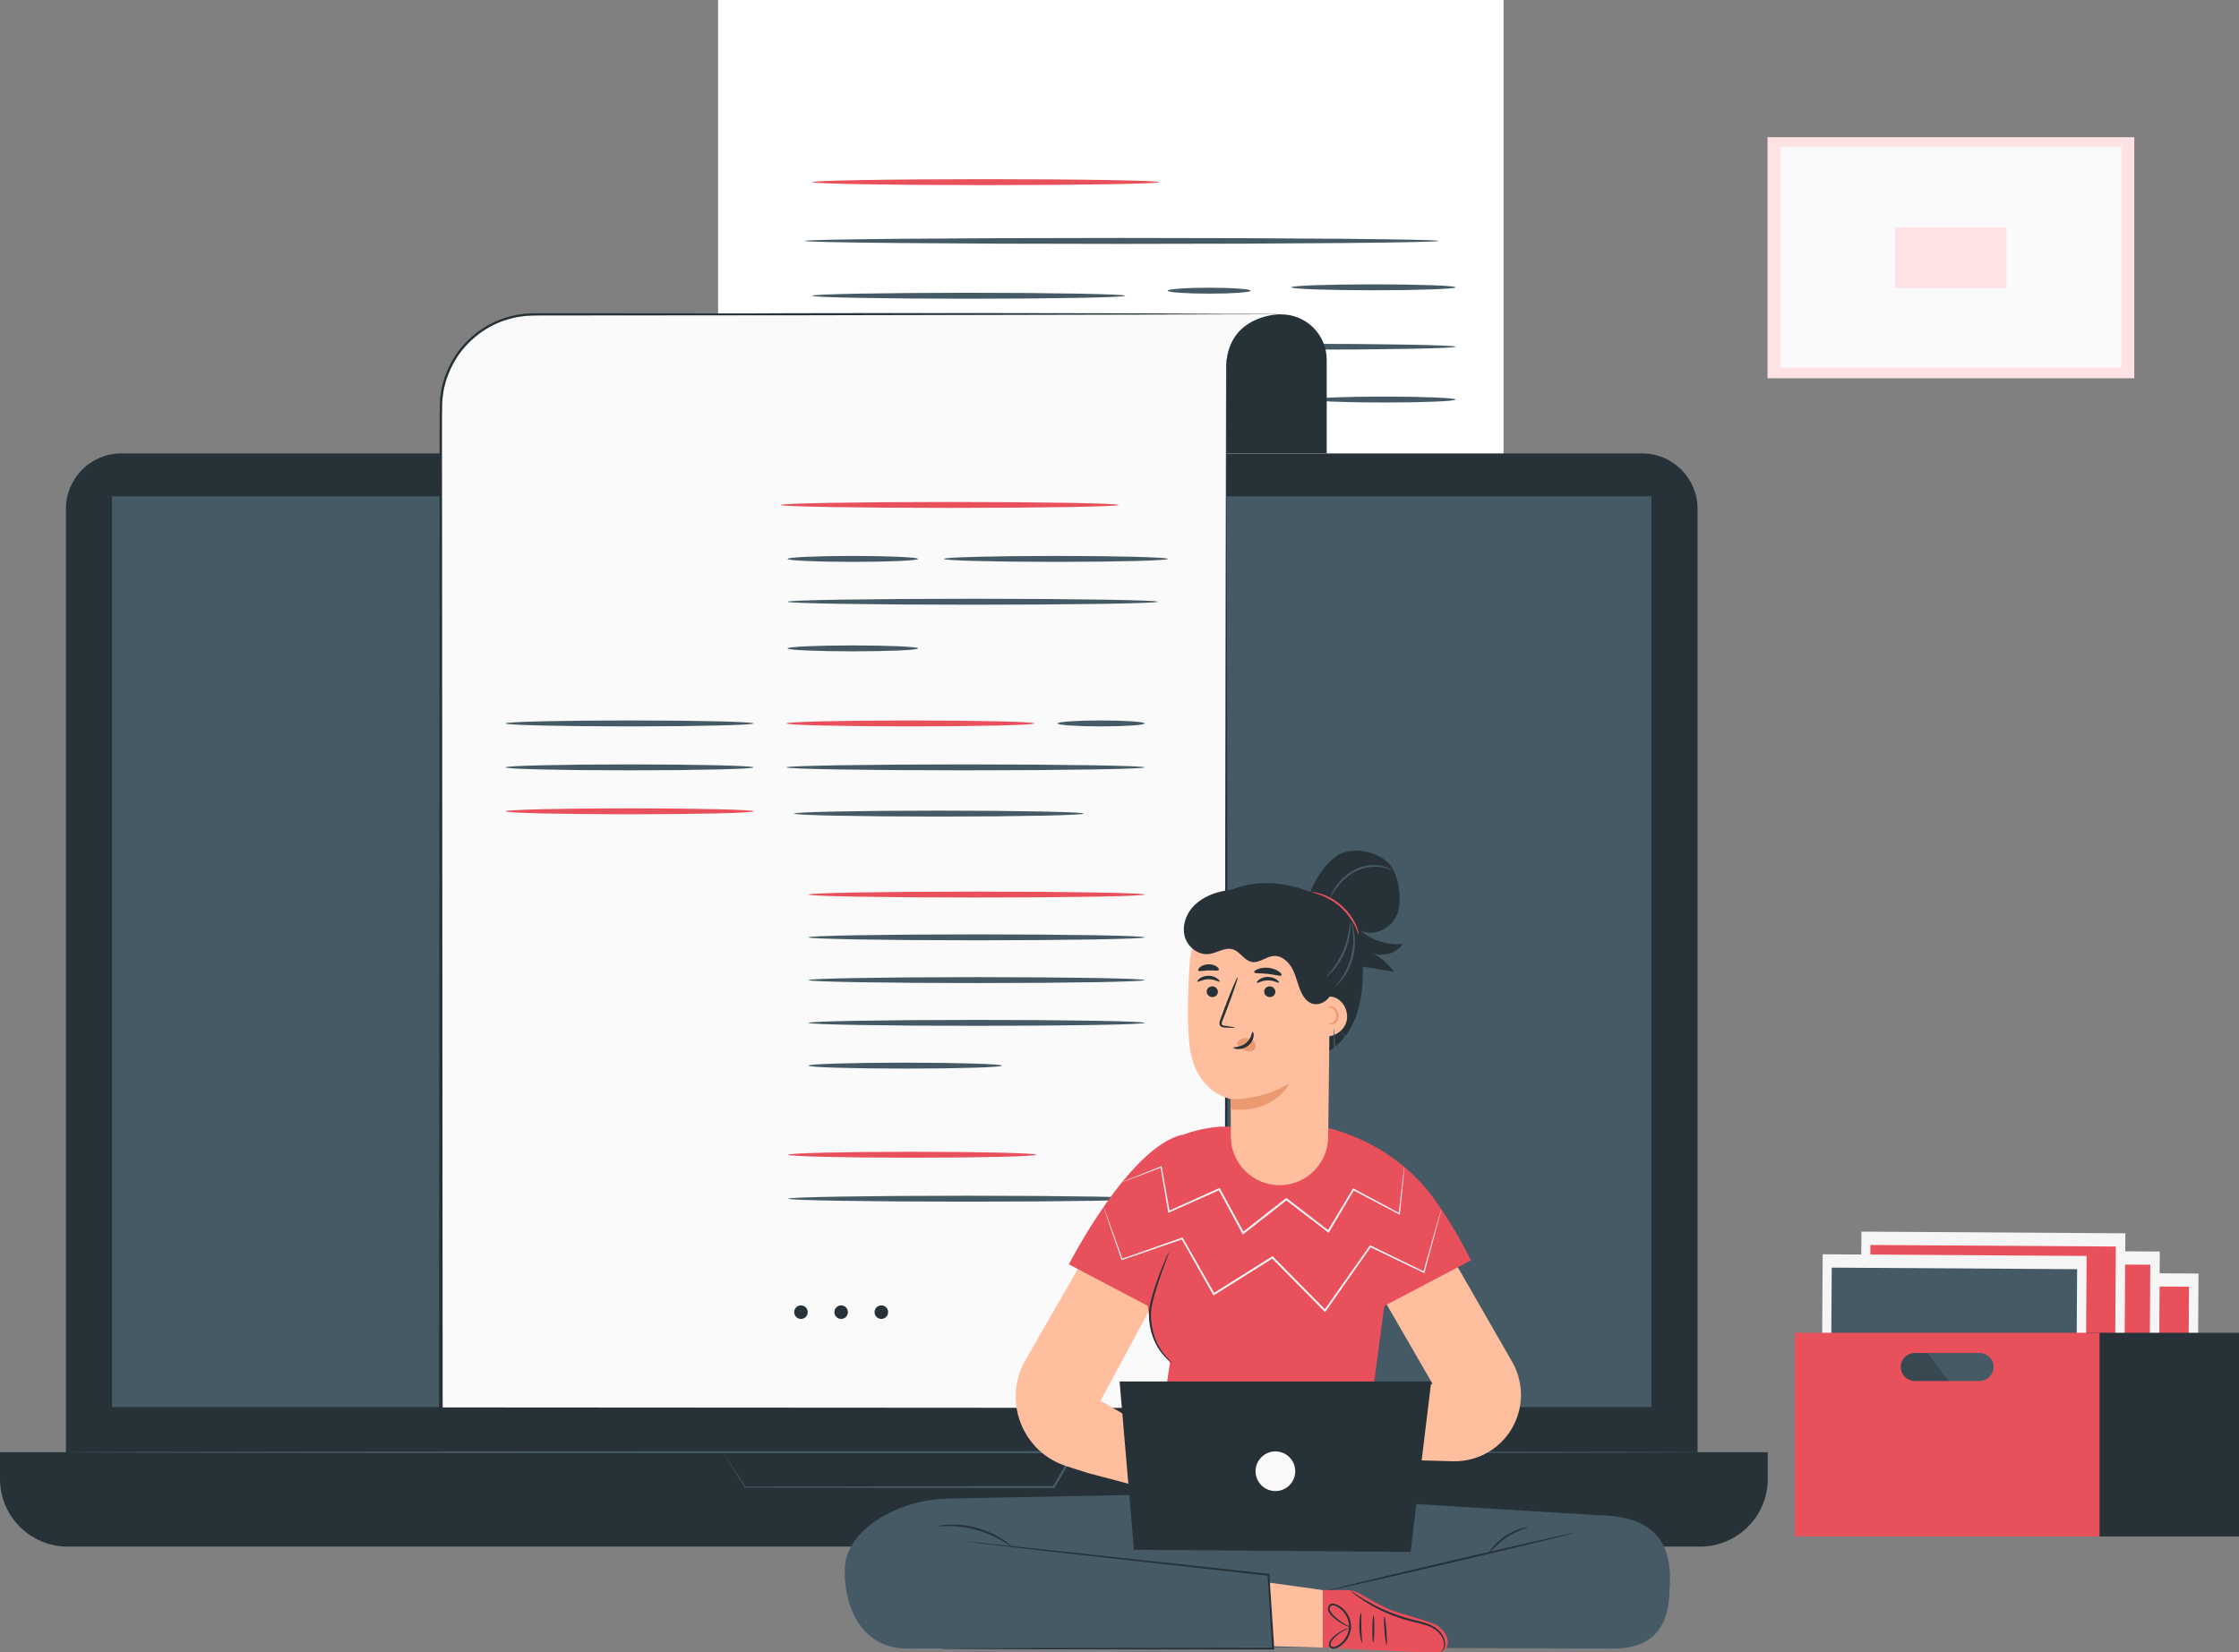 <svg width="802" height="592" viewBox="0 0 802 592" fill="none" xmlns="http://www.w3.org/2000/svg">
<rect x="0" y="0" width="802" height="592" fill="#808080" stroke="none"/>
<title>Learn More Latest Trend About Software Devepment </title>
<g clip-path="url(#clip0_30_3734)">


<path d="M764.493 49.157H633.117V135.53H764.493V49.157Z" fill="#FFE2E4"/>
<path d="M759.858 52.688H637.685V131.659H759.858V52.688Z" fill="#FAFAFA"/>
<path d="M718.698 81.465H678.846V103.195H718.698V81.465Z" fill="#FFE2E4"/>
<path d="M516.438 290.036H257.217V0H538.566V267.925C538.552 280.125 528.654 290.036 516.438 290.036Z" fill="white"/>
<path d="M515.32 86.318C515.32 86.904 464.466 87.382 401.75 87.382C339.02 87.382 288.18 86.904 288.18 86.318C288.18 85.732 339.02 85.255 401.75 85.255C464.48 85.255 515.32 85.732 515.32 86.318Z" fill="#455A64"/>
<path d="M403.099 105.962C403.099 106.548 377.972 107.026 346.996 107.026C316.006 107.026 290.879 106.548 290.879 105.962C290.879 105.376 315.993 104.899 346.996 104.899C377.986 104.899 403.099 105.376 403.099 105.962Z" fill="#455A64"/>
<path d="M447.996 104.149C447.996 104.735 441.343 105.212 433.135 105.212C424.928 105.212 418.274 104.735 418.274 104.149C418.274 103.563 424.928 103.085 433.135 103.085C441.343 103.085 447.996 103.563 447.996 104.149Z" fill="#455A64"/>
<path d="M521.388 102.936C521.388 103.522 508.217 103.999 491.966 103.999C475.714 103.999 462.544 103.522 462.544 102.936C462.544 102.35 475.714 101.873 491.966 101.873C508.217 101.873 521.388 102.35 521.388 102.936Z" fill="#455A64"/>
<path d="M393.733 124.774C393.733 125.36 370.106 125.837 340.956 125.837C311.807 125.837 288.18 125.36 288.18 124.774C288.18 124.188 311.807 123.711 340.956 123.711C370.106 123.697 393.733 124.174 393.733 124.774Z" fill="#455A64"/>
<path d="M521.388 124.229C521.388 124.815 495.579 125.292 463.757 125.292C431.922 125.292 406.127 124.815 406.127 124.229C406.127 123.643 431.922 123.166 463.757 123.166C495.593 123.166 521.388 123.643 521.388 124.229Z" fill="#455A64"/>
<path d="M521.387 143.15C521.387 143.736 509.894 144.214 495.728 144.214C481.549 144.214 470.069 143.736 470.069 143.15C470.069 142.564 481.549 142.087 495.728 142.087C509.908 142.087 521.387 142.564 521.387 143.15Z" fill="#455A64"/>
<path d="M415.234 65.257C415.234 65.843 387.393 66.32 353.063 66.32C318.719 66.32 290.879 65.843 290.879 65.257C290.879 64.671 318.706 64.193 353.063 64.193C387.393 64.193 415.234 64.671 415.234 65.257Z" fill="#E8505B"/>
<path d="M588.193 548.882H43.478C32.503 548.882 23.614 539.994 23.614 529.02V182.316C23.614 171.342 32.503 162.454 43.478 162.454H588.193C599.168 162.454 608.058 171.342 608.058 182.316V529.034C608.058 539.994 599.168 548.882 588.193 548.882Z" fill="#263238"/>
<path d="M608.93 554.117H24.268C10.866 554.117 0 543.252 0 529.851V520.295H633.199V529.851C633.199 543.252 622.333 554.117 608.93 554.117Z" fill="#263238"/>
<path d="M591.547 177.803H40.124V504.141H591.547V177.803Z" fill="#455A64"/>
<path d="M259.044 520.295C259.03 520.295 259.234 520.282 259.657 520.282C260.107 520.282 260.721 520.268 261.511 520.268C263.188 520.254 265.615 520.241 268.71 520.227C275.036 520.2 284.144 520.159 295.432 520.118C318.174 520.064 349.654 519.995 384.762 519.927H385.416L385.089 520.5C383.971 522.422 382.758 524.494 381.544 526.58C380.276 528.761 379.008 530.928 377.795 533L377.686 533.191H377.468C328.876 533.096 287.388 533.028 266.91 532.987H266.815L266.76 532.905C264.238 528.802 262.302 525.653 260.966 523.485C260.339 522.463 259.848 521.659 259.507 521.1C259.194 520.554 259.044 520.295 259.044 520.295C259.044 520.295 259.248 520.582 259.589 521.127C259.957 521.686 260.462 522.49 261.13 523.512C262.493 525.625 264.47 528.706 267.033 532.701L266.883 532.619C287.361 532.578 328.863 532.51 377.44 532.414L377.113 532.605C378.327 530.533 379.594 528.366 380.862 526.184C382.076 524.099 383.289 522.04 384.407 520.104L384.734 520.677C349.764 520.595 318.406 520.541 295.76 520.486C284.43 520.445 275.268 520.404 268.915 520.377C265.765 520.363 263.311 520.35 261.607 520.336C260.789 520.323 260.162 520.323 259.684 520.323C259.289 520.309 259.044 520.295 259.044 520.295Z" fill="#455A64"/>
<path d="M608.058 520.295C608.058 520.486 477.213 520.65 315.856 520.65C154.431 520.65 23.627 520.486 23.627 520.295C23.627 520.105 154.445 519.941 315.856 519.941C477.213 519.941 608.058 520.105 608.058 520.295Z" fill="#455A64"/>
<path d="M458.903 112.628C467.915 112.628 475.222 119.935 475.222 128.946V162.44H426.399V131.55C426.399 121.108 434.866 112.628 445.323 112.628H458.903Z" fill="#263238"/>
<path d="M458.902 112.628C458.902 112.819 412.847 112.942 356.035 112.887C299.209 112.833 253.153 112.642 253.153 112.438C253.153 112.247 299.209 112.124 356.035 112.179C412.847 112.233 458.902 112.438 458.902 112.628Z" fill="#263238"/>
<path d="M458.48 112.587L438.125 112.451L408.553 112.628H191.297C172.85 112.628 157.894 127.583 157.894 146.027V498.757V504.919H439.243V130.936C440.074 112.628 458.48 112.587 458.48 112.587Z" fill="#FAFAFA"/>
<path d="M458.48 112.588L288.834 112.956L204.017 113.024L193.41 113.037C191.638 112.997 189.892 113.106 188.147 113.201C186.416 113.446 184.684 113.637 183.007 114.142C176.218 115.818 170.123 119.894 165.692 125.279C163.484 127.992 161.766 131.073 160.511 134.317C160.239 135.149 159.857 135.939 159.666 136.785L159.012 139.32C158.753 141.038 158.412 142.755 158.398 144.514C158.248 151.534 158.371 158.637 158.33 165.698L158.562 504.932L157.88 504.251L439.229 504.428L438.738 504.919L438.874 303.164L439.038 202.287L439.134 151.848L439.161 139.238L439.174 132.94C439.174 131.891 439.147 130.841 439.311 129.791C439.447 128.742 439.488 127.692 439.802 126.683C440.729 122.594 443.074 118.749 446.618 116.418C448.336 115.205 450.259 114.292 452.277 113.692C454.294 113.051 456.38 112.656 458.48 112.588ZM458.48 112.588C456.38 112.656 454.294 113.065 452.29 113.692C450.286 114.305 448.364 115.232 446.659 116.446C443.142 118.79 440.824 122.621 439.911 126.697C439.597 127.706 439.556 128.755 439.433 129.791C439.27 130.827 439.311 131.877 439.311 132.94L439.324 139.252L439.352 151.862L439.447 202.3L439.611 303.178L439.747 504.932V505.423H439.256L157.907 505.6H157.226V504.919L157.457 165.685C157.498 158.61 157.389 151.562 157.553 144.459C157.566 142.66 157.907 140.901 158.18 139.129L158.848 136.526C159.053 135.653 159.434 134.835 159.721 133.99C161.016 130.664 162.775 127.501 165.051 124.72C169.605 119.213 175.849 115.041 182.816 113.337C184.534 112.819 186.32 112.629 188.093 112.383C189.879 112.288 191.665 112.192 193.424 112.22L204.031 112.233L288.847 112.301L458.48 112.588Z" fill="#263238"/>
<path d="M400.645 180.911C400.645 181.498 373.568 181.975 340.165 181.975C306.749 181.975 279.672 181.498 279.672 180.911C279.672 180.325 306.749 179.848 340.165 179.848C373.555 179.848 400.645 180.325 400.645 180.911Z" fill="#E8505B"/>
<path d="M328.863 200.242C328.863 200.828 318.392 201.305 305.481 201.305C292.556 201.305 282.099 200.828 282.099 200.242C282.099 199.655 292.569 199.178 305.481 199.178C318.392 199.178 328.863 199.655 328.863 200.242Z" fill="#455A64"/>
<path d="M269.91 259.187C269.91 259.773 250.018 260.25 225.504 260.25C200.977 260.25 181.085 259.773 181.085 259.187C181.085 258.601 200.963 258.124 225.504 258.124C250.032 258.124 269.91 258.601 269.91 259.187Z" fill="#455A64"/>
<path d="M370.501 259.187C370.501 259.773 350.609 260.25 326.095 260.25C301.568 260.25 281.676 259.773 281.676 259.187C281.676 258.601 301.554 258.124 326.095 258.124C350.622 258.124 370.501 258.601 370.501 259.187Z" fill="#E8505B"/>
<path d="M269.91 274.932C269.91 275.518 250.018 275.995 225.504 275.995C200.977 275.995 181.085 275.518 181.085 274.932C181.085 274.346 200.963 273.869 225.504 273.869C250.032 273.869 269.91 274.346 269.91 274.932Z" fill="#455A64"/>
<path d="M269.91 290.677C269.91 291.263 250.018 291.74 225.504 291.74C200.977 291.74 181.085 291.263 181.085 290.677C181.085 290.091 200.963 289.614 225.504 289.614C250.032 289.614 269.91 290.091 269.91 290.677Z" fill="#E8505B"/>
<path d="M328.863 232.305C328.863 232.891 318.392 233.368 305.481 233.368C292.556 233.368 282.099 232.891 282.099 232.305C282.099 231.718 292.569 231.241 305.481 231.241C318.392 231.241 328.863 231.718 328.863 232.305Z" fill="#455A64"/>
<path d="M409.984 259.187C409.984 259.773 403.004 260.25 394.401 260.25C385.784 260.25 378.804 259.773 378.804 259.187C378.804 258.601 385.784 258.124 394.401 258.124C403.004 258.124 409.984 258.601 409.984 259.187Z" fill="#455A64"/>
<path d="M418.328 200.242C418.328 200.828 400.359 201.305 378.204 201.305C356.035 201.305 338.079 200.828 338.079 200.242C338.079 199.655 356.049 199.178 378.204 199.178C400.359 199.178 418.328 199.655 418.328 200.242Z" fill="#455A64"/>
<path d="M414.702 215.592C414.702 216.178 385.007 216.655 348.4 216.655C311.78 216.655 282.085 216.178 282.085 215.592C282.085 215.005 311.766 214.528 348.4 214.528C385.021 214.528 414.702 215.005 414.702 215.592Z" fill="#455A64"/>
<path d="M409.984 274.932C409.984 275.518 381.258 275.995 345.837 275.995C310.402 275.995 281.676 275.518 281.676 274.932C281.676 274.346 310.389 273.869 345.837 273.869C381.258 273.869 409.984 274.346 409.984 274.932Z" fill="#455A64"/>
<path d="M409.984 320.504C409.984 321.09 383.03 321.567 349.79 321.567C316.537 321.567 289.583 321.09 289.583 320.504C289.583 319.918 316.537 319.44 349.79 319.44C383.03 319.44 409.984 319.918 409.984 320.504Z" fill="#E8505B"/>
<path d="M409.984 335.826C409.984 336.413 383.03 336.89 349.79 336.89C316.537 336.89 289.583 336.413 289.583 335.826C289.583 335.24 316.537 334.763 349.79 334.763C383.03 334.763 409.984 335.24 409.984 335.826Z" fill="#455A64"/>
<path d="M409.984 351.149C409.984 351.735 383.03 352.212 349.79 352.212C316.537 352.212 289.583 351.735 289.583 351.149C289.583 350.563 316.537 350.085 349.79 350.085C383.03 350.085 409.984 350.563 409.984 351.149Z" fill="#455A64"/>
<path d="M409.984 366.471C409.984 367.057 383.03 367.534 349.79 367.534C316.537 367.534 289.583 367.057 289.583 366.471C289.583 365.885 316.537 365.408 349.79 365.408C383.03 365.408 409.984 365.885 409.984 366.471Z" fill="#455A64"/>
<path d="M358.898 381.794C358.898 382.094 355.012 382.353 348.74 382.544C342.469 382.734 333.811 382.857 324.24 382.857C314.669 382.857 305.998 382.734 299.727 382.544C293.455 382.353 289.583 382.08 289.583 381.794C289.583 381.494 293.455 381.235 299.727 381.044C305.998 380.853 314.669 380.73 324.24 380.73C333.811 380.73 342.469 380.853 348.74 381.044C355.012 381.235 358.898 381.507 358.898 381.794Z" fill="#455A64"/>
<path d="M388.17 291.495C388.17 292.081 364.952 292.558 336.32 292.558C307.676 292.558 284.471 292.081 284.471 291.495C284.471 290.909 307.689 290.432 336.32 290.432C364.952 290.432 388.17 290.909 388.17 291.495Z" fill="#455A64"/>
<path d="M289.324 470.116C289.324 471.452 288.233 472.543 286.897 472.543C285.561 472.543 284.471 471.452 284.471 470.116C284.471 468.78 285.561 467.689 286.897 467.689C288.233 467.689 289.324 468.766 289.324 470.116Z" fill="#263238"/>
<path d="M303.721 470.116C303.721 471.452 302.631 472.543 301.295 472.543C299.959 472.543 298.868 471.452 298.868 470.116C298.868 468.78 299.959 467.689 301.295 467.689C302.631 467.689 303.721 468.766 303.721 470.116Z" fill="#263238"/>
<path d="M318.119 470.116C318.119 471.452 317.028 472.543 315.692 472.543C314.356 472.543 313.266 471.452 313.266 470.116C313.266 468.78 314.356 467.689 315.692 467.689C317.042 467.689 318.119 468.766 318.119 470.116Z" fill="#263238"/>
<path d="M371.182 413.72C371.182 414.306 351.29 414.783 326.777 414.783C302.249 414.783 282.357 414.306 282.357 413.72C282.357 413.134 302.236 412.657 326.777 412.657C351.29 412.657 371.182 413.134 371.182 413.72Z" fill="#E8505B"/>
<path d="M410.666 429.465C410.666 430.051 381.939 430.528 346.518 430.528C311.084 430.528 282.357 430.051 282.357 429.465C282.357 428.879 311.07 428.402 346.518 428.402C381.939 428.402 410.666 428.879 410.666 429.465Z" fill="#455A64"/>
<path d="M692.96 455.679L692.475 531.255L787.012 531.862L787.497 456.286L692.96 455.679Z" fill="#F5F5F5"/>
<path d="M696.195 460.45L695.771 526.511L783.668 527.076L784.093 461.015L696.195 460.45Z" fill="#E8505B"/>
<path opacity="0.2" d="M695.751 526.525L726.727 485.67L745.569 511.475L758.562 497.83L783.662 527.098L695.751 526.525Z" fill="black"/>
<g opacity="0.2">
<g opacity="0.2">
<path opacity="0.2" d="M753.845 480.817C753.818 484.634 750.696 487.715 746.879 487.687C743.061 487.66 739.98 484.538 740.007 480.721C740.034 476.904 743.156 473.824 746.974 473.851C750.791 473.878 753.873 476.986 753.845 480.817Z" fill="black"/>
</g>
</g>
<path d="M679.094 447.789L678.608 523.365L773.146 523.972L773.631 448.396L679.094 447.789Z" fill="#F5F5F5"/>
<path d="M682.329 452.56L681.904 518.621L769.802 519.186L770.227 453.125L682.329 452.56Z" fill="#E8505B"/>
<path opacity="0.2" d="M681.885 518.646L712.861 477.777L731.703 503.582L744.696 489.937L769.796 519.205L681.885 518.646Z" fill="black"/>
<g opacity="0.2">
<g opacity="0.2">
<path opacity="0.2" d="M739.979 472.924C739.952 476.741 736.83 479.822 733.012 479.794C729.195 479.767 726.114 476.645 726.141 472.828C726.168 469.011 729.29 465.93 733.108 465.958C736.925 465.985 740.007 469.093 739.979 472.924Z" fill="black"/>
</g>
</g>
<path d="M666.753 441.259L666.268 516.835L760.805 517.442L761.29 441.866L666.753 441.259Z" fill="#F5F5F5"/>
<path d="M669.974 446.044L669.55 512.105L757.448 512.669L757.872 446.608L669.974 446.044Z" fill="#E8505B"/>
<path opacity="0.2" d="M669.547 512.116L700.509 471.261L719.365 497.066L732.345 483.421L757.445 512.689L669.547 512.116Z" fill="black"/>
<g opacity="0.2">
<g opacity="0.2">
<path opacity="0.2" d="M727.628 466.394C727.6 470.211 724.478 473.292 720.661 473.264C716.843 473.237 713.762 470.115 713.789 466.298C713.817 462.482 716.939 459.401 720.756 459.428C724.574 459.455 727.655 462.577 727.628 466.394Z" fill="black"/>
</g>
</g>
<path d="M652.882 449.378L652.396 524.954L746.934 525.561L747.419 449.985L652.882 449.378Z" fill="#F5F5F5"/>
<path d="M656.117 454.163L655.692 520.224L743.59 520.789L744.014 454.728L656.117 454.163Z" fill="#455A64"/>
<path opacity="0.2" d="M655.682 520.241L686.644 479.372L705.5 505.178L718.479 491.532L743.579 520.8L655.682 520.241Z" fill="black"/>
<g opacity="0.2">
<g opacity="0.2">
<path opacity="0.2" d="M713.775 474.519C713.748 478.336 710.626 481.417 706.808 481.389C702.991 481.362 699.909 478.24 699.937 474.423C699.964 470.606 703.086 467.526 706.904 467.553C710.721 467.58 713.789 470.688 713.775 474.519Z" fill="black"/>
</g>
</g>
<path d="M802 477.504H747.424V550.476H802V477.504Z" fill="#263238"/>
<path d="M642.879 477.504V550.476H752.045V477.504H642.879ZM709.071 494.776H685.867C683.099 494.776 680.849 492.526 680.849 489.759C680.849 486.992 683.099 484.743 685.867 484.743H709.071C711.839 484.743 714.089 486.992 714.089 489.759C714.089 492.526 711.839 494.776 709.071 494.776Z" fill="#E8505B"/>
<path d="M572.106 542.843L470.588 536.627C469.947 535.168 469.524 534.323 469.524 534.323L442.011 534.868L433.054 534.323C433.054 534.323 432.917 534.595 432.699 535.059L340.343 536.899C321.924 536.899 302.577 548.132 302.577 562.487C302.345 576.146 308.958 590.978 325.455 590.637L451.296 590.214L577.123 590.637C593.62 590.978 597.983 581.026 598.01 569.221C599.932 547.246 586.162 543.02 572.106 542.843Z" fill="#455A64"/>
<path d="M337.003 590.65C337.003 590.65 337.207 590.623 337.603 590.61C338.039 590.596 338.625 590.596 339.375 590.582C340.97 590.569 343.275 590.541 346.233 590.514C352.218 590.487 360.862 590.446 371.551 590.405C393.025 590.378 422.774 590.337 456.04 590.296L455.686 590.678C455.509 587.924 455.331 584.966 455.141 581.994C454.759 575.914 454.391 569.916 454.036 564.231L454.35 564.559C423.442 561.123 396.133 558.083 376.514 555.902C366.752 554.784 358.899 553.885 353.445 553.258C350.76 552.931 348.687 552.685 347.228 552.508C346.547 552.412 346.015 552.344 345.62 552.303C345.251 552.249 345.074 552.222 345.074 552.208C345.074 552.194 345.265 552.208 345.62 552.235C346.015 552.276 346.547 552.317 347.228 552.385C348.687 552.535 350.773 552.74 353.459 553.012C358.913 553.585 366.766 554.416 376.541 555.439C396.16 557.565 423.483 560.524 454.404 563.863L454.704 563.891L454.718 564.191C455.072 569.889 455.454 575.873 455.836 581.953C456.027 584.925 456.204 587.883 456.381 590.637L456.409 591.018H456.027C422.746 590.978 392.997 590.937 371.538 590.909C360.835 590.869 352.205 590.828 346.219 590.8C343.261 590.773 340.957 590.746 339.362 590.732C338.598 590.719 338.012 590.705 337.589 590.705C337.207 590.678 337.003 590.65 337.003 590.65Z" fill="#263238"/>
<path d="M362.948 554.553C362.866 554.648 361.612 553.626 359.39 552.276C357.181 550.927 353.95 549.318 350.146 548.214C346.342 547.123 342.756 546.769 340.152 546.742C337.562 546.714 335.939 546.905 335.926 546.783C335.926 546.728 336.321 546.646 337.044 546.524C337.766 546.387 338.83 546.292 340.152 546.237C342.784 546.128 346.465 546.415 350.337 547.532C354.209 548.65 357.481 550.368 359.649 551.854C360.739 552.59 361.585 553.244 362.13 553.735C362.689 554.226 362.975 554.512 362.948 554.553Z" fill="#263238"/>
<path d="M564.211 549.154C564.252 549.345 544.238 554.184 519.492 559.964C494.747 565.744 474.65 570.27 474.609 570.08C474.569 569.889 494.583 565.049 519.329 559.269C544.074 553.489 564.17 548.963 564.211 549.154Z" fill="#263238"/>
<path d="M547.291 547.205C547.36 547.423 543.419 548.214 539.452 550.968C535.444 553.667 533.262 557.034 533.071 556.884C533.003 556.843 533.439 555.943 534.435 554.662C535.416 553.381 536.998 551.772 539.043 550.382C541.088 548.991 543.174 548.119 544.728 547.669C546.269 547.205 547.278 547.11 547.291 547.205Z" fill="#263238"/>
<path d="M509.499 431.959L541.647 487.919C545.615 494.831 545.86 503.269 542.302 510.398C538.171 518.673 529.609 523.799 520.365 523.54L470.996 522.149L469.701 504.196L513.18 495.867L483.867 445.128L509.499 431.959Z" fill="#FFBE9D"/>
<path d="M389.656 527.738L435.057 539.762L436.039 526.143L394.196 501.851L424.75 445.142L399.105 431.973L366.956 487.933C359.171 502.383 366.438 520.363 382.09 525.339L389.656 527.738Z" fill="#FFBE9D"/>
<path d="M495.851 467.894L526.882 451.549C526.882 451.549 521.715 440.616 513.589 429.383C503.977 416.092 489.075 406.795 472.142 403.264L436.448 403.687C431.363 404.232 427.191 405.2 423.714 406.618L423.742 406.481C404.368 410.748 382.881 452.994 382.881 452.994L411.117 467.853L411.744 472.297C412.562 478.145 415.125 483.639 419.106 488.124L410.885 542.202L502.532 544.097L490.861 505.368L495.851 467.894Z" fill="#E8505B"/>
<path d="M419.938 488.424C419.91 488.451 419.406 488.11 418.574 487.388C417.742 486.665 416.611 485.52 415.452 483.898C413.148 480.695 411.089 475.269 411.634 469.148C412.071 466.135 412.93 463.395 413.734 460.928C414.552 458.461 415.384 456.28 416.12 454.453C416.843 452.626 417.47 451.168 417.933 450.172C418.383 449.177 418.67 448.632 418.71 448.659C418.751 448.673 418.561 449.259 418.179 450.281C417.756 451.44 417.224 452.899 416.584 454.63C415.916 456.47 415.138 458.665 414.361 461.133C413.598 463.586 412.766 466.326 412.343 469.244C412.071 472.134 412.453 475.01 413.121 477.45C413.775 479.918 414.838 481.99 415.888 483.625C418.029 486.856 420.047 488.301 419.938 488.424Z" fill="#263238"/>
<path d="M406.195 555.262L401.027 494.954H512.662L505.258 556.012L406.195 555.262Z" fill="#263238"/>
<path d="M463.948 527.112C463.948 531.038 460.771 534.214 456.844 534.214C452.918 534.214 449.741 531.038 449.741 527.112C449.741 523.186 452.918 520.009 456.844 520.009C460.771 520.009 463.948 523.186 463.948 527.112Z" fill="#FAFAFA"/>
<path d="M454.882 567.054L473.847 569.698V590.296L456.409 589.847L454.882 567.054Z" fill="#FFBE9D"/>
<path d="M473.847 569.698H482.368C484.031 569.698 485.654 570.134 487.085 570.966L491.584 573.556C493.057 574.401 497.815 576.787 499.437 577.305C504.618 578.968 513.33 581.204 515.171 582.621C520.42 586.67 518.825 591.441 515.934 591.946C513.399 592.382 473.833 590.296 473.833 590.296V569.698H473.847Z" fill="#E8505B"/>
<path d="M487.834 588.592C487.657 588.633 487.003 586.261 486.921 583.235C486.826 580.209 487.33 577.809 487.521 577.837C487.725 577.864 487.535 580.263 487.63 583.221C487.712 586.166 488.039 588.551 487.834 588.592Z" fill="#263238"/>
<path d="M491.884 588.483C491.693 588.483 491.543 586.275 491.571 583.562C491.598 580.849 491.775 578.641 491.966 578.654C492.157 578.654 492.307 580.863 492.28 583.575C492.252 586.275 492.075 588.483 491.884 588.483Z" fill="#263238"/>
<path d="M496.656 589.288C496.465 589.301 496.124 587.052 495.906 584.244C495.688 581.449 495.674 579.159 495.865 579.146C496.056 579.132 496.397 581.381 496.615 584.189C496.833 586.998 496.86 589.274 496.656 589.288Z" fill="#263238"/>
<path d="M484.154 583.112C484.14 583.153 483.499 583.017 482.409 582.567C481.318 582.103 479.777 581.313 478.155 579.936C477.746 579.595 477.337 579.213 476.942 578.791C476.546 578.368 476.11 577.891 475.851 577.25C475.592 576.61 475.592 575.778 476.083 575.137C476.328 574.81 476.737 574.606 477.146 574.551C477.555 574.497 477.937 574.565 478.291 574.688C481.059 575.628 483.431 578.341 483.868 581.681C484.29 585.062 482.477 588.197 480.077 589.778C479.477 590.174 478.85 590.528 478.128 590.651C477.773 590.719 477.391 590.719 477.01 590.596C476.628 590.474 476.314 590.187 476.151 589.833C475.824 589.083 476.11 588.388 476.396 587.87C476.696 587.325 477.119 586.929 477.487 586.547C479.028 585.062 480.582 584.244 481.673 583.807C482.777 583.371 483.431 583.276 483.431 583.303C483.445 583.358 482.831 583.548 481.782 584.053C480.745 584.557 479.273 585.416 477.841 586.902C477.487 587.284 477.119 587.665 476.873 588.129C476.628 588.579 476.464 589.151 476.669 589.56C476.873 589.996 477.419 590.146 478.005 590.01C478.578 589.901 479.15 589.574 479.709 589.206C481.891 587.733 483.54 584.803 483.159 581.735C482.777 578.682 480.568 576.146 478.1 575.274C477.501 575.069 476.887 575.097 476.573 575.492C476.246 575.887 476.205 576.514 476.396 577.005C476.819 578.027 477.76 578.818 478.482 579.513C481.604 582.308 484.236 582.962 484.154 583.112Z" fill="#263238"/>
<path d="M515.934 591.946C515.879 591.878 516.493 591.605 516.97 590.651C517.447 589.71 517.365 588.02 516.411 586.357C515.484 584.68 513.562 583.235 511.148 582.39C508.735 581.517 505.859 581.108 502.968 580.195C497.146 578.464 492.225 575.915 488.884 573.774C487.207 572.711 485.926 571.757 485.053 571.075C484.194 570.38 483.731 569.971 483.758 569.93C483.785 569.889 484.303 570.23 485.217 570.843C486.13 571.457 487.466 572.343 489.157 573.338C492.538 575.342 497.433 577.782 503.173 579.5C506.022 580.386 508.872 580.822 511.38 581.749C513.875 582.662 515.907 584.244 516.861 586.084C517.815 587.884 517.843 589.737 517.229 590.746C516.943 591.251 516.588 591.551 516.357 591.714C516.098 591.905 515.948 591.96 515.934 591.946Z" fill="#263238"/>
<path d="M503.037 418.082C503.05 418.082 503.05 418.178 503.037 418.368C503.023 418.6 502.996 418.873 502.969 419.214C502.9 420.004 502.791 421.108 502.669 422.513C502.369 425.443 501.96 429.629 501.428 434.89L501.401 435.204L501.114 435.054C496.547 432.655 490.971 429.71 484.658 426.398L485.054 426.289C482.34 430.869 479.327 435.954 476.11 441.366L475.919 441.693L475.619 441.461C470.915 437.849 465.83 433.964 460.567 429.915H461.003C458.917 431.551 456.695 433.296 454.446 435.054C451.405 437.426 448.419 439.771 445.502 442.047L445.174 442.306L444.97 441.938C441.998 436.445 439.148 431.169 436.449 426.193L436.871 426.343C430.314 429.26 424.246 431.973 418.806 434.386L418.479 434.536L418.425 434.182C417.375 427.993 416.461 422.608 415.698 418.123L415.971 418.273C411.567 419.95 408.077 421.286 405.636 422.213C404.464 422.649 403.55 422.99 402.882 423.235C402.596 423.331 402.364 423.412 402.173 423.48C402.01 423.535 401.928 423.562 401.928 423.549C401.928 423.535 401.996 423.494 402.16 423.426C402.35 423.344 402.569 423.249 402.855 423.126C403.509 422.853 404.409 422.485 405.568 422.008C407.995 421.04 411.471 419.636 415.834 417.891L416.066 417.796L416.107 418.041C416.911 422.526 417.879 427.897 418.984 434.073L418.588 433.868C424.001 431.414 430.054 428.688 436.612 425.73L436.885 425.607L437.035 425.88C439.735 430.855 442.611 436.131 445.583 441.611L445.052 441.502C447.969 439.212 450.955 436.881 453.982 434.495C456.232 432.737 458.454 430.992 460.54 429.356L460.758 429.192L460.976 429.356C466.239 433.405 471.311 437.317 476.001 440.93L475.51 441.025C478.741 435.627 481.781 430.555 484.522 425.989L484.672 425.743L484.917 425.88C491.202 429.247 496.751 432.232 501.305 434.672L500.992 434.836C501.605 429.588 502.096 425.403 502.437 422.485C502.614 421.095 502.75 419.991 502.846 419.2C502.9 418.859 502.941 418.587 502.969 418.355C502.996 418.178 503.023 418.082 503.037 418.082Z" fill="#F5F5F5"/>
<path d="M516.275 433.254C516.288 433.254 516.261 433.391 516.193 433.65C516.125 433.95 516.029 434.331 515.907 434.808C515.634 435.858 515.239 437.358 514.734 439.266C513.684 443.192 512.157 448.822 510.262 455.856L510.194 456.129L509.935 456.006C504.468 453.375 497.951 450.254 490.698 446.777L491.079 446.682C486.171 453.689 480.704 461.473 474.882 469.788L474.651 470.129L474.364 469.829C469.415 464.813 464.18 459.51 458.794 454.057C457.704 452.939 456.613 451.835 455.522 450.744L455.958 450.799C448.664 455.379 441.616 459.796 434.976 463.954L434.676 464.145L434.499 463.831C430.449 456.674 426.646 449.967 423.183 443.86L423.537 443.997C415.248 446.846 407.953 449.368 401.968 451.426L401.764 451.494L401.696 451.29C399.65 445.36 398.028 440.67 396.91 437.412C396.378 435.831 395.969 434.604 395.669 433.718C395.547 433.323 395.438 433.009 395.369 432.764C395.301 432.546 395.274 432.437 395.288 432.437C395.301 432.437 395.342 432.532 395.424 432.75C395.519 432.995 395.642 433.295 395.778 433.691C396.092 434.563 396.542 435.776 397.128 437.344C398.301 440.589 399.978 445.264 402.105 451.153L401.832 451.017C407.804 448.918 415.07 446.355 423.346 443.438L423.578 443.356L423.701 443.574C427.191 449.681 431.008 456.361 435.085 463.504L434.608 463.381C441.247 459.21 448.283 454.779 455.577 450.199L455.822 450.049L456.027 450.254C457.104 451.344 458.194 452.462 459.299 453.566C464.684 459.033 469.906 464.336 474.855 469.352L474.323 469.393C480.172 461.105 485.667 453.334 490.602 446.341L490.752 446.137L490.984 446.246C498.21 449.763 504.7 452.939 510.153 455.597L509.826 455.747C511.803 448.74 513.398 443.124 514.502 439.212C515.048 437.317 515.484 435.831 515.784 434.781C515.934 434.304 516.043 433.936 516.138 433.636C516.22 433.377 516.275 433.254 516.275 433.254Z" fill="#F5F5F5"/>
<path d="M502.532 338.157C497.078 338.771 491.407 336.971 487.289 333.345C492.252 335.854 498.878 332.418 500.623 327.129C502.368 321.853 500.937 312.025 496.601 308.535C492.47 305.222 486.758 303.955 481.645 305.318C476.532 306.681 471.12 314.465 469.443 319.481L469.538 319.631C468.747 319.318 467.956 319.032 467.166 318.759C461.508 316.864 455.454 315.937 449.523 316.619C443.593 317.3 437.785 319.659 433.395 323.721L468.066 379.435C474.364 378.876 479.941 374.637 483.24 369.239C486.539 363.854 487.807 357.433 488.121 351.122C488.203 349.54 488.189 347.932 488.135 346.337C491.857 346.936 495.565 347.536 499.287 348.122C497.297 345.451 494.761 343.174 491.87 341.497C495.606 342.956 500.269 341.484 502.532 338.157Z" fill="#263238"/>
<path d="M458.698 424.625C468.106 424.421 475.645 416.801 475.754 407.395L476.559 338.075C476.613 335.213 474.473 332.786 471.623 332.486L442.338 325.084C432.958 324.089 426.727 335.635 426.127 345.041C425.473 355.497 425.077 368.284 426.318 376.082C428.813 391.772 440.838 393.762 440.838 393.762C440.838 393.722 440.852 399.829 440.879 407.272C440.947 417.019 448.964 424.83 458.698 424.625Z" fill="#FFBE9D"/>
<path d="M432.235 355.198C432.194 356.261 433.066 357.174 434.171 357.229C435.275 357.283 436.202 356.479 436.243 355.416C436.284 354.352 435.411 353.439 434.307 353.384C433.203 353.33 432.262 354.134 432.235 355.198Z" fill="#263238"/>
<path d="M428.922 351.707C429.168 351.966 430.695 350.849 432.862 350.849C435.03 350.821 436.612 351.939 436.843 351.667C436.953 351.544 436.707 351.08 436.012 350.576C435.33 350.072 434.171 349.581 432.821 349.595C431.472 349.608 430.34 350.099 429.686 350.603C429.018 351.108 428.799 351.585 428.922 351.707Z" fill="#263238"/>
<path d="M452.822 355.198C452.781 356.261 453.653 357.174 454.757 357.229C455.862 357.283 456.789 356.479 456.83 355.416C456.87 354.352 455.998 353.439 454.894 353.384C453.79 353.33 452.863 354.134 452.822 355.198Z" fill="#263238"/>
<path d="M450.204 352.103C450.45 352.362 451.977 351.244 454.145 351.244C456.312 351.217 457.894 352.335 458.126 352.062C458.235 351.939 457.989 351.476 457.294 350.972C456.612 350.467 455.453 349.976 454.104 349.99C452.754 350.004 451.622 350.494 450.968 350.999C450.3 351.517 450.082 351.994 450.204 352.103Z" fill="#263238"/>
<path d="M442.337 368.162C442.351 368.039 441.001 367.807 438.82 367.521C438.261 367.466 437.743 367.357 437.648 366.976C437.511 366.58 437.743 365.98 438.016 365.34C438.534 364.004 439.079 362.6 439.652 361.127C441.928 355.129 443.564 350.208 443.319 350.113C443.073 350.017 441.042 354.802 438.766 360.8C438.22 362.273 437.702 363.69 437.198 365.04C436.993 365.667 436.625 366.376 436.912 367.207C437.062 367.616 437.471 367.916 437.825 368.012C438.179 368.121 438.493 368.121 438.766 368.148C440.974 368.271 442.337 368.284 442.337 368.162Z" fill="#263238"/>
<path d="M440.852 393.776C440.852 393.776 451.404 394.458 461.861 388.173C461.861 388.173 456.762 398.943 441.07 397.484L440.852 393.776Z" fill="#EB996E"/>
<path d="M443.265 373.383C444.042 372.347 445.405 371.788 446.769 371.938C447.709 372.033 448.664 372.497 449.222 373.26C449.795 374.023 449.918 375.114 449.4 375.836C448.813 376.654 447.6 376.845 446.564 376.559C445.528 376.259 444.642 375.591 443.797 374.909C443.565 374.719 443.32 374.528 443.183 374.269C443.033 374.01 443.006 373.683 443.183 373.464" fill="#EB996E"/>
<path d="M448.717 369.661C448.363 369.647 448.363 371.992 446.345 373.655C444.341 375.332 441.833 375.059 441.819 375.386C441.792 375.536 442.378 375.836 443.428 375.877C444.464 375.918 445.977 375.577 447.204 374.555C448.431 373.532 448.962 372.169 449.044 371.201C449.14 370.22 448.881 369.647 448.717 369.661Z" fill="#263238"/>
<path d="M449.223 348.313C449.441 348.899 451.595 348.627 454.131 348.927C456.681 349.186 458.726 349.922 459.067 349.404C459.217 349.145 458.862 348.599 458.031 348.027C457.213 347.454 455.904 346.923 454.377 346.745C452.85 346.582 451.459 346.827 450.532 347.195C449.605 347.577 449.141 348.041 449.223 348.313Z" fill="#263238"/>
<path d="M429.222 347.713C429.603 348.204 431.089 347.7 432.889 347.672C434.675 347.591 436.201 348 436.556 347.495C436.706 347.25 436.474 346.759 435.806 346.282C435.152 345.818 434.061 345.437 432.821 345.478C431.594 345.519 430.517 345.968 429.903 346.459C429.263 346.964 429.058 347.468 429.222 347.713Z" fill="#263238"/>
<path d="M474.828 357.569C476.014 356.751 477.677 357.051 478.932 357.774C481.808 359.437 483.253 363.254 482.176 366.403C481.113 369.552 477.65 371.706 474.351 371.269" fill="#FFBE9D"/>
<path d="M475.931 366.608C475.972 366.498 476.545 366.744 477.294 366.389C478.044 366.089 478.712 364.985 478.644 363.704C478.603 362.409 477.758 361.468 476.967 361.182C476.177 360.855 475.604 361.018 475.577 360.896C475.522 360.814 476.108 360.405 477.144 360.637C477.649 360.759 478.221 361.046 478.671 361.591C479.121 362.123 479.407 362.872 479.448 363.649C479.557 365.231 478.562 366.662 477.485 366.907C476.422 367.207 475.849 366.676 475.931 366.608Z" fill="#EB996E"/>
<path d="M480.213 369.784C480.227 369.757 480.486 369.934 480.936 370.288C481.454 370.711 482.094 371.243 482.858 371.856C484.589 373.328 486.894 375.291 489.634 377.609L489.866 377.8L489.675 378.031C487.153 381.058 484.344 384.847 481.195 388.801C480.486 389.7 479.763 390.573 479.068 391.391L478.481 392.072L478.441 391.173C478.154 384.793 477.936 379.136 477.813 375.073C477.772 373.137 477.732 371.543 477.704 370.288C477.691 369.171 477.704 368.543 477.745 368.543C477.786 368.543 477.868 369.157 477.95 370.275C478.032 371.515 478.141 373.124 478.277 375.046C478.522 379.095 478.836 384.752 479.136 391.132L478.522 390.914C479.19 390.096 479.913 389.223 480.622 388.337C483.771 384.398 486.607 380.621 489.198 377.622L489.239 378.045C486.58 375.646 484.33 373.628 482.626 372.101C481.904 371.433 481.304 370.875 480.813 370.411C480.404 370.029 480.199 369.811 480.213 369.784Z" fill="#455A64"/>
<path d="M448.487 318.228C444.642 318.391 440.784 318.555 437.048 319.482C433.312 320.409 429.699 322.167 427.163 325.044C424.628 327.934 423.332 332.064 424.437 335.745C425.527 339.425 429.318 342.315 433.121 341.797C436.012 341.416 438.78 339.275 441.574 340.121C444.206 340.925 445.665 344.142 448.378 344.646C451.05 345.137 453.436 342.738 456.149 342.506C459.135 342.247 461.739 344.701 463.062 347.387C464.398 350.072 464.902 353.112 466.238 355.811C467.097 357.529 468.42 359.178 470.274 359.655C471.978 360.092 473.832 359.437 475.168 358.279C476.491 357.12 477.363 355.525 478.032 353.889C480.854 346.95 480.24 338.717 476.423 332.282C472.605 325.848 465.666 321.349 458.235 320.504" fill="#263238"/>
<path d="M486.716 334.886C486.593 334.926 486.225 333.618 485.271 331.696C484.316 329.774 482.653 327.279 480.226 325.084C477.786 322.889 475.141 321.485 473.137 320.736C471.132 319.972 469.796 319.74 469.824 319.618C469.837 319.563 470.164 319.59 470.778 319.672C471.392 319.74 472.264 319.931 473.314 320.272C475.414 320.926 478.195 322.303 480.717 324.566C483.226 326.843 484.889 329.474 485.748 331.491C486.184 332.5 486.471 333.345 486.593 333.945C486.716 334.545 486.771 334.872 486.716 334.886Z" fill="#E8505B"/>
<path d="M498.714 311.915C498.646 312.038 497.337 311.179 494.937 310.743C492.565 310.293 489.061 310.47 485.735 312.134C482.408 313.797 480.063 316.36 478.618 318.323C477.159 320.299 476.477 321.676 476.382 321.621C476.341 321.608 476.463 321.24 476.75 320.599C477.036 319.972 477.513 319.072 478.209 318.023C479.572 315.951 481.931 313.238 485.407 311.493C488.898 309.748 492.592 309.653 495.019 310.252C496.246 310.539 497.201 310.948 497.801 311.288C498.441 311.629 498.741 311.875 498.714 311.915Z" fill="#455A64"/>
<path d="M483.635 330.346C483.717 330.346 483.839 331.573 483.662 333.577C483.485 335.568 482.912 338.308 481.699 341.116C480.486 343.924 478.877 346.228 477.554 347.727C476.232 349.227 475.25 349.99 475.196 349.922C475.005 349.772 478.699 346.378 481.045 340.843C483.458 335.322 483.403 330.306 483.635 330.346Z" fill="#455A64"/>
<path d="M484.084 330.673C484.125 330.66 484.262 330.973 484.466 331.573C484.684 332.159 484.902 333.045 485.08 334.163C485.448 336.371 485.502 339.548 484.657 342.901C483.798 346.255 482.258 349.022 480.881 350.794C480.199 351.68 479.586 352.362 479.109 352.784C478.645 353.207 478.373 353.425 478.345 353.398C478.25 353.302 479.231 352.335 480.472 350.508C481.712 348.695 483.144 345.982 483.975 342.738C484.793 339.48 484.834 336.412 484.589 334.231C484.357 332.036 483.962 330.714 484.084 330.673Z" fill="#455A64"/>
</g>
<defs>
<clipPath id="clip0_30_3734">
<rect width="802" height="592" fill="white"/>
</clipPath>
</defs>
</svg>

